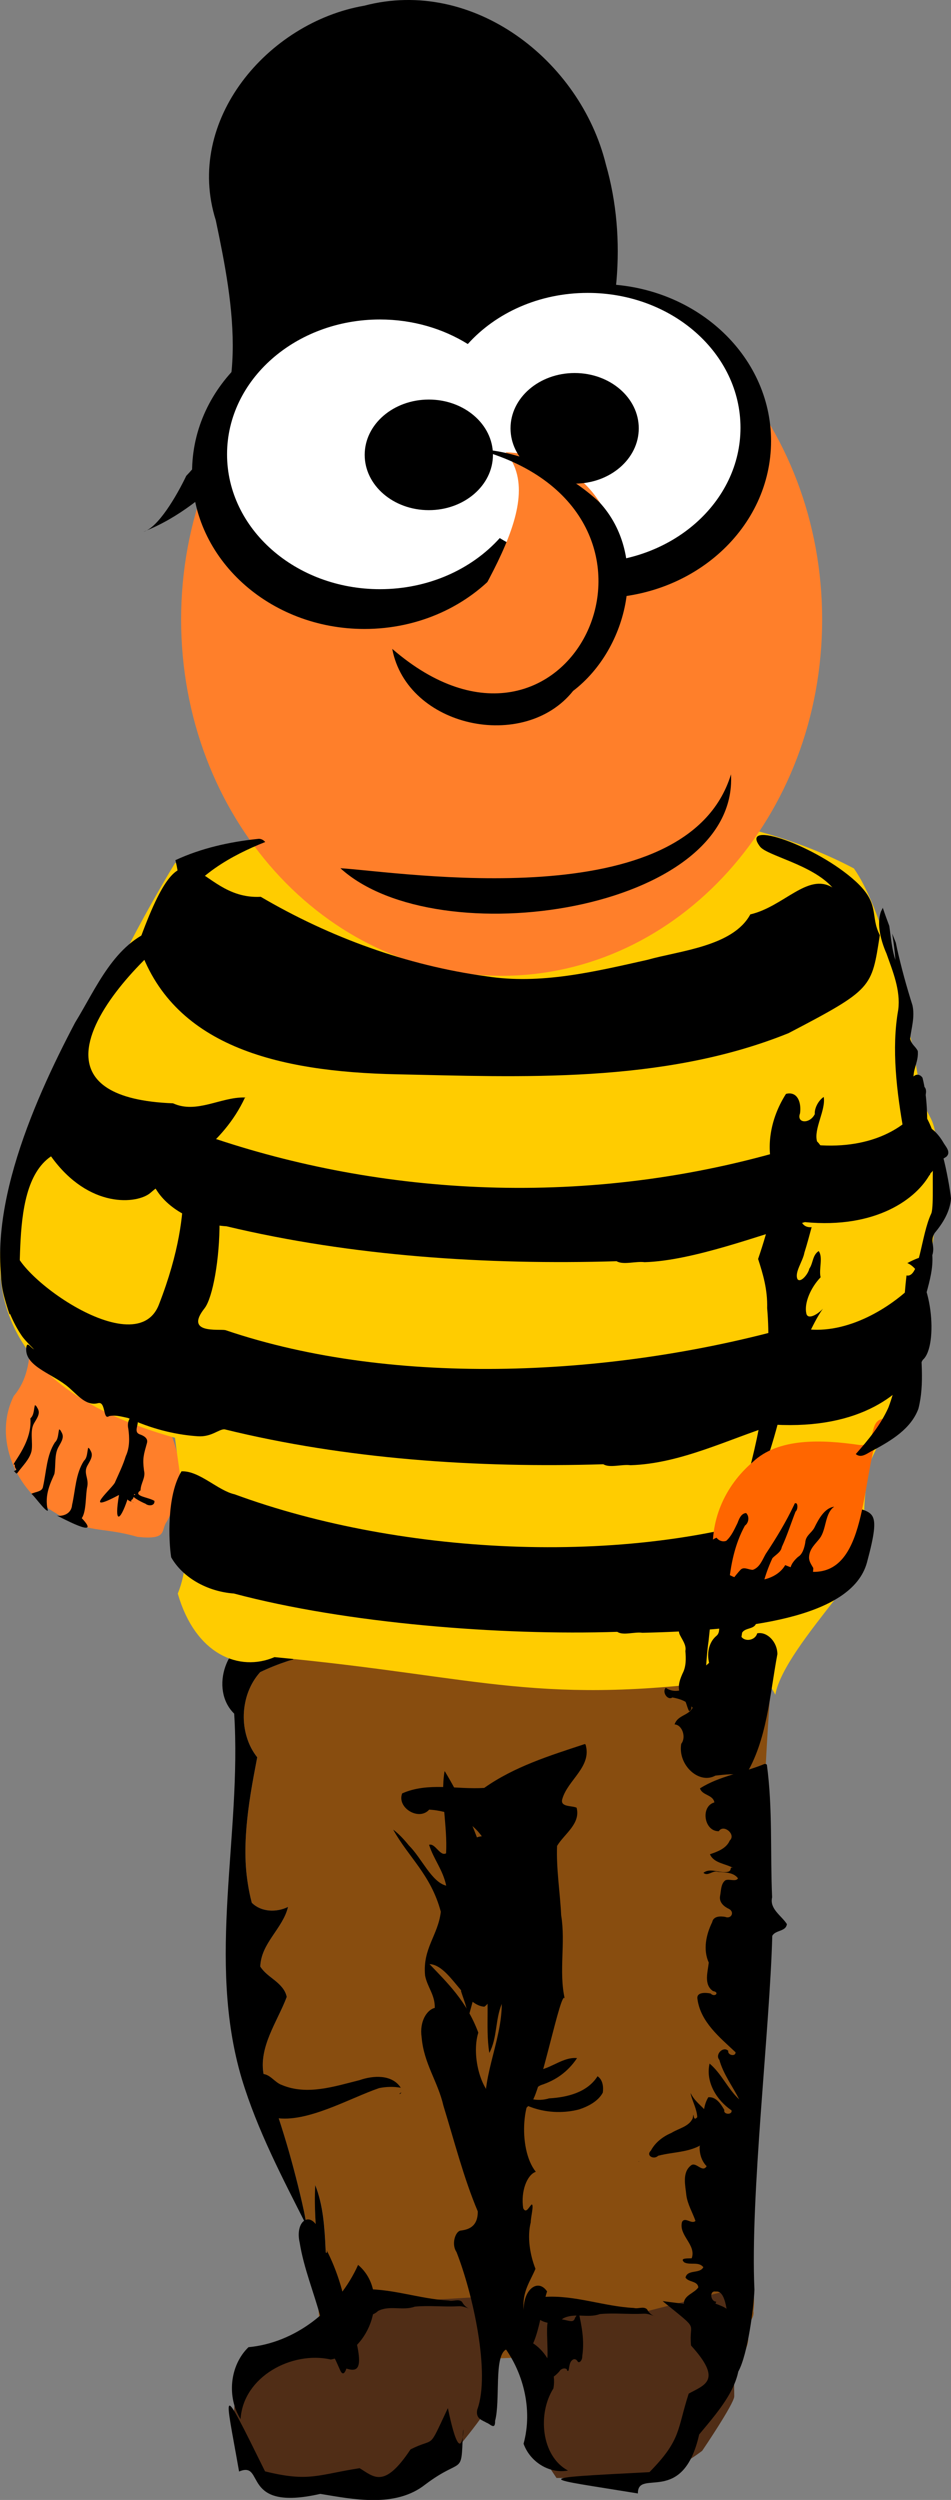 <?xml version="1.0"?>
<svg
    xmlns:rdf="http://www.w3.org/1999/02/22-rdf-syntax-ns#"
    xmlns="http://www.w3.org/2000/svg"
    xmlns:cc="http://creativecommons.org/ns#"
    xmlns:dc="http://purl.org/dc/elements/1.1/"
    xmlns:svg="http://www.w3.org/2000/svg"
    xmlns:inkscape="http://www.inkscape.org/namespaces/inkscape"
    xmlns:sodipodi="http://sodipodi.sourceforge.net/DTD/sodipodi-0.dtd"
    xmlns:ns1="http://sozi.baierouge.fr"
    xmlns:xlink="http://www.w3.org/1999/xlink"
    id="svg2"
    viewBox="0 0 396.3 1041.3"
    version="1.1"
  >
  <rect x="0" y="0" width="396.3" height="1041.3" fill="#808080" stroke="none"/>
  <g
      id="layer1"
      transform="translate(-231.76 254.64)"
    >
    <g
        id="g3839"
        transform="translate(-1255.6 -382.46)"
      >
      <path
          id="path3047"
          fill="#884d0f"
          d="m1789.1 797.03c-48.125 8.099-98.083 0.075-145.39 13.897-16.141 3.744-32.868 6.09-47.924 13.385-8.621 9.572-9.195 25.334-1.219 35.469-3.803 19.849-7.683 40.657-2.25 60.594 3.925 3.871 10.335 4.116 15.094 1.719-2.168 9.052-11.308 15.146-11.562 24.844 3.012 4.779 9.742 6.684 11.031 12.625-3.94 10.6-12.028 20.907-9.531 32.844 13.607 36.841 23.101 75.655 23.531 115.09 5.459-3.418 1.688-10.402 2.05-15.462-1.531-17.992-5.157-35.908-4.144-54.038 6.578 16.907 2.267 35.648 7.499 52.854 0.87 6.073 1.945 12.114 3.063 18.146-3.579 2.1 1.294 8.187 4.125 5.156 30.142-7.232 61.663-0.328 91.804-7.589 11.894-1.637 23.82 1.628 34.236 7.299 9.907 5.643 23.64 7.849 32.928-0.179 4.009-3.669 8.642-9.793 5.906-15.312 0.202-2.776 3.571-4.742 2.981-7.883 1.582-12.047-4.573-23.682-2.511-35.752 1.256-24.785 3.239-49.536 3.567-74.362 1.631-54.429 2.617-108.94 7.159-163.21-1.155-9.583-8.181-20.279-18.683-20.447-0.588 0.105-1.175 0.209-1.763 0.314zm6.375 303.09c-0.139 0.837-5.387 4-3.11 2.153 1.032-0.71 1.995-1.602 3.11-2.153z"
      />
      <path
          id="path3946"
          d="m1712.6 1111.6c-9.664 19.825-2.845 34.52 6.678 48.373 19.64-0.444 38.065 5.921 60.706-11.337 0 0 13.355-19.652 13.355-22.675 0-3.023-0.607-44.594-0.607-44.594l-35.531 9.07-54.682 2.851z"
          fill="#502d16"
      />
      <path
          id="path3944"
          d="m1619.8 1064.2c1.25 2.54 2.448 5.098 3.656 7.656-0.143-2.521-0.325-5.038-0.438-7.562-0.199-4.475-0.46-8.94-1.062-13.344-0.301-2.202-0.697-4.398-1.219-6.562-0.522-2.164-1.178-4.293-2-6.406-0.253 4.532-0.19 9.052 0.031 13.562 0.208 4.229 0.586 8.44 1.031 12.656z"
      />
      <path
          id="path3942"
          d="m1609.7 819.01c-3.595-3.771-7.591-7.19-12.156-9.969-0.394-0.05-0.793-0.044-1.188 0-14.593 1.396-21.868 22.347-11.406 32.562 3.21 50.613-11.62 102.35 3.156 152.06 6.519 21.522 16.985 41.372 27.094 61.375-0.395-2.017-0.725-4.052-1.156-6.062-1.032-4.81-2.178-9.577-3.406-14.344-1.228-4.766-2.532-9.532-3.938-14.25-2.81-9.436-5.973-18.758-9.375-27.969-0.312-1.492-0.459-2.961-0.469-4.406-0.01-1.445 0.141-2.876 0.375-4.281 0.234-1.405 0.579-2.783 1-4.156 0.421-1.373 0.918-2.745 1.469-4.094 1.101-2.697 2.383-5.357 3.656-8s2.515-5.256 3.5-7.906c-0.161-0.743-0.405-1.433-0.719-2.062-0.313-0.63-0.695-1.206-1.125-1.75-0.859-1.089-1.89-2.029-3-2.938-1.11-0.908-2.3-1.775-3.375-2.719-1.075-0.943-2.059-1.962-2.812-3.156 0.032-1.212 0.222-2.388 0.5-3.5s0.662-2.18 1.125-3.219c0.927-2.076 2.144-4.004 3.438-5.938s2.647-3.848 3.812-5.844c0.583-0.998 1.136-2.042 1.594-3.094 0.458-1.052 0.823-2.119 1.094-3.25-1.19 0.599-2.481 1.028-3.812 1.281-1.331 0.254-2.687 0.341-4.031 0.219-1.344-0.123-2.679-0.439-3.906-0.969s-2.362-1.282-3.344-2.25c-0.679-2.492-1.187-5.016-1.594-7.531s-0.705-5.03-0.875-7.562-0.216-5.083-0.188-7.625c0.029-2.542 0.152-5.081 0.344-7.625 0.383-5.088 1.03-10.165 1.844-15.219 0.814-5.053 1.768-10.069 2.719-15.031-0.997-1.267-1.863-2.612-2.594-4.031-0.731-1.42-1.315-2.911-1.781-4.438-0.467-1.526-0.796-3.101-1-4.688s-0.275-3.18-0.219-4.781c0.056-1.601 0.248-3.212 0.562-4.781 0.314-1.569 0.742-3.103 1.312-4.594s1.269-2.946 2.094-4.312c0.825-1.367 1.766-2.647 2.844-3.844 3.764-1.824 7.656-3.352 11.594-4.656 0.771-0.255 1.568-0.416 2.344-0.656z"
      />
      <path
          id="path3937"
          fill="#502d16"
          d="m1590.7 1114.6c-12.032 19.825-3.542 34.52 8.314 48.373 24.453-0.444 47.393 5.921 75.583-11.337 0 0 16.628-19.652 16.628-22.675 0-3.023-0.756-44.594-0.756-44.594l-49.885 3.023z"
      />
      <path
          id="path3889"
          fill="#ff7f2a"
          d="m1503.6 662.6c-6.587 14.851 0.747 33.464-10.489 46.665-8.819 17.71 0.989 39.545 17.489 48.804 13.859 8.885 18.734 5.476 34.055 9.901 12.947 1.349 9.468-2.728 12.27-6.472 7.924-14.626 6.625-25.422-0.566-42.036-9.481-31.093 5.202-26.37-21.415-42.05-9.913-5.86-20.19-11.129-30.875-15.438l-0.463 0.617z"
      />
      <path
          id="path3884"
          fill="#fc0"
          d="m1560.3 487.33s-29.649 48.203-37.393 77.052c-60.509 88.462-41.025 140.47 37.38 162.33 2.627 21.858 8.44 47.244 1.155 64.881 7.348 25.535 25.762 32.722 40.295 26.468 87.859 8.276 109.66 20.93 197.09 8.542 4.179-0.743 8.803 1.119 11.605 7.115 3.971-21.519 49.231-61.462 38.936-68.299-3.652-3.7-0.924-17.1-0.357-26.762 17.558-35.488 30.4-84.71 28.734-131.6-0.613-17.255-4.694-11.368-7.349-27.725-5.227-32.21-15.791-73.714-27.2-89.778-105.92-56.112-282.9-2.228-282.9-2.228z"
      />
      <g
          id="g3027"
          transform="translate(1328.9 -149)"
        >
        <path
            id="path3867"
            transform="matrix(.691 0 0 .691 122.63 30.284)"
            fill="#ff7f2a"
            d="m547.66 730.21c0 118.61-86.539 214.77-193.29 214.77s-193.29-96.155-193.29-214.77c0-118.61 86.539-214.77 193.29-214.77s193.29 96.155 193.29 214.77z"
        />
        <path
            id="path3071"
            d="m463.08 599.35c-18.344 59.962-137.53 40.658-162.77 39.106 40.442 36.877 165.99 17.814 162.77-39.106z"
        />
        <path
            id="path3063"
            d="m218.2 498.32c29.377-11.409 47.18-39.911 71.678-57.723 21.813-8.277 36.135 18.63 24.424 36.041-5.593 14.248 0.513 38.186 20.155 32.11 62.704-22.799 94.355-101.2 76.479-163.45-10.686-43.393-55.356-78.027-100.68-66.103-40.166 6.931-75.041 47.739-61.871 89.393 7.384 35.164 15.437 77.617-12.308 106.44-3.909 8.177-11.717 21.658-17.881 23.29z"
        />
        <path
            id="path3081"
            d="m407.96 395.13c-22.821 0-43.167 9.695-56.325 24.798-11.684-7.49-25.92-11.906-41.297-11.906-39.671 0-71.836 29.279-71.836 65.39s32.165 65.39 71.836 65.39c22.816 0 43.147-9.68 56.304-24.778 11.683 7.487 25.943 11.885 41.317 11.885 39.671 0 71.816-29.279 71.816-65.39s-32.145-65.39-71.816-65.39z"
        />
        <path
            id="path3086"
            d="m403.35 398.82c-20.237 0-38.28 8.328-49.948 21.301-10.362-6.433-22.985-10.227-36.621-10.227-35.179 0-63.703 25.15-63.703 56.169 0 31.018 28.524 56.169 63.703 56.169 20.233 0 38.262-8.315 49.93-21.284 10.36 6.431 23.006 10.209 36.639 10.209 35.179 0 63.685-25.15 63.685-56.169 0-31.018-28.506-56.169-63.685-56.169z"
            fill="#fff"
        />
        <path
            id="path3088"
            transform="matrix(.645 0 0 .645 139.05 74.068)"
            d="m348.57 608.08c0 19.724-18.548 35.714-41.429 35.714-22.88 0-41.429-15.99-41.429-35.714s18.548-35.714 41.429-35.714c22.88 0 41.429 15.99 41.429 35.714z"
        />
        <path
            id="path3097"
            fill="#ff7f2a"
            d="m333.74 569.88c19.356-40.536 54.451-81.981 35.477-104.7 88.284 4.38 41.063 166.93-35.477 104.7z"
        />
        <path
            id="path3090"
            transform="matrix(.645 0 0 .645 199.82 63.017)"
            d="m348.57 608.08c0 19.724-18.548 35.714-41.429 35.714-22.88 0-41.429-15.99-41.429-35.714s18.548-35.714 41.429-35.714c22.88 0 41.429 15.99 41.429 35.714z"
        />
        <path
            id="rect3001"
            d="m362.34 465.45c88.87 28.766 32.48 144.78-40.431 81.638 6.203 32.761 54.998 43.074 75.372 17.52 23.152-17.674 31.823-56.042 10.931-78.637-12.536-11.618-28.658-19.367-45.609-21.67-0.087 0.383-0.175 0.766-0.262 1.149z"
        />
      </g
      >
      <path
          id="path3876"
          d="m1545 520.95c13.735 42.485 57.593 53.324 107.95 54.348 50.354 1.024 110.36 4.159 162.99-17.132 35.25-18.416 34.595-18.806 38.061-40.834-4.13-7.904 0.221-12.935-9.976-22.306-16.211-14.899-48.854-26.272-39.947-14.576 2.882 3.785 21.807 7.514 30.15 17.029-10.273-6.241-20.237 7.963-34.2 11.214-7.217 13.37-29.563 15.131-42.856 18.92-22.004 4.922-44.503 10.428-67.184 6.853-33.095-4.506-65.206-16.226-93.971-33.102-27.779 1.526-30.107-38.532-51.012 19.587z"
      />
      <path
          id="path3880"
          d="m1557.4 587.71c-12.489 6.938-11.594 26.135-4.801 35.814 5.262 8.321 16.59 14.258 29.18 15.083 52.141 12.455 108.38 16.154 162.55 14.545 2.706 1.668 8.065-0.096 11.649 0.401 20.089-0.589 47.966-11.284 66.783-16.69 29.761 2.873 46.765-9.825 52.331-20.336 6.927-5.715-0.241-28.277-10.856-32.56 19.131-16.869 8.968 27.189-41.316 20.284-86.676 27.535-173.97 21.745-245.08-1.845-7.749-1.498-12.177-15.031-20.441-14.695z"
      />
      <path
          id="path3874"
          d="m1589.3 584.95c-10.006-0.223-20.008 6.918-29.833 2.432-25.83-0.993-35.156-9.198-35.285-20.077-0.188-15.822 19.078-37.299 35.32-50.473 2.63-5.17-4.426-2.562-7.096-2.151-17.443 5.954-24.821 24.573-33.744 39.072-17.933 34.023-40.455 84.977-27.31 121.51 9.113-2.082-2.983-52 17.273-65.796 15.82 22.081 36.075 19.805 41.394 15.231 12.266-10.549 30.095-19.658 39.422-39.708 1.331-0.141 0.331-0.068-0.14-0.044z"
      />
      <path
          id="path3882"
          d="m1494.2 645.43c-12.126 6.938-4.546 28.82 2.05 38.498 2.744 4.469 25.321 25.999 45.795 35.122 10.248 4.566 19.969 6.508 27.822 7.015 5.672 0.366 8.719-3.052 11.092-2.892 50.627 12.455 105.24 16.154 157.83 14.545 2.627 1.668 7.83-0.096 11.311 0.401 20.741-0.626 40.744-10.822 59.985-16.892 36.025 2.007 54.351-13.022 61.795-26.963 6.726-5.715 3.883-36.054-6.423-40.337 27.799-14.803-12.38 36.835-47.64 26.365-73.871 20.848-165.53 25.691-236.54 1.558-2.745-0.547-17.199 1.685-8.7-9.066 6.938-8.777 11.606-66.097-5.536-63.752-7.94 1.087 3.887 17.639-13.471 62.221-10.199 26.194-67.437-17.804-59.373-25.822z"
      />
      <path
          id="path3887"
          d="m1563 740.67c-6.232 10.038-5.352 29.284-4.303 35.814 4.716 8.321 14.868 14.258 26.152 15.083 46.729 12.455 111.2 17.56 159.74 15.951 2.425 1.668 7.228-0.096 10.44 0.401 42.724-0.955 87.328-5.973 93.625-29.343 6.297-23.37 2.224-19.74-7.289-24.024-10.128-5.867-9.987-5.753-18.518 0.829-70.436 25.75-168.1 20.492-237.7-5.138-6.945-1.498-14.739-9.909-22.145-9.573z"
      />
      <path
          id="path3892"
          d="m1542.8 717.5c-1.974 0.929-2.439 3.462-1.969 5.406 0.529 3.832 0.606 7.902-1.076 11.477-1.121 3.704-2.846 7.188-4.403 10.711-0.416 1.987-14.969 14.22 1.605 5.406-2.058 12.006 0.31 11.423 3.543 1.829 0.209 0.546 2.213 1.509 1.471 0.37 1.725-0.633 0.771-3.614 1.795-2.197-3.518-0.234 2.4 2.969 4.2 3.653 1.234 1.059 3.961 1.002 3.752-1.165-2.355-1.553-9.303-1.978-5.793-4.372 0.054-3.046 2.21-5.271 1.446-8.267-0.68-5.21-0.127-6.604 1.256-11.575 0.511-1.953-1.52-3.005-3.05-3.516-3.258-1.252 0.94-5.227-1.681-7.48-0.337-0.161-0.701-0.403-1.094-0.281zm0 36.094c0.967 0.354-1.017-0.567 0 0z"
      />
      <path
          id="path3914"
          d="m1503.2 689.48c-2.054 2.229-4.141-3.583-4.812-0.82-1.386 7.722 9.558 10.882 16.36 16.045 4.512 3.409 7.989 8.985 13.517 7.561 3.292-0.823 1.894 7.318 4.58 5.404 3.125-0.677 6.2 0.563 9.248 1.031-2.913-3.749-7.396-6.045-10.914-9.245-8.231-6.28-18.552-10.453-24.967-18.592-0.642-0.657-2.078-2.252-3.012-1.385z"
      />
      <path
          id="path3917"
          d="m1501.9 713.12c-0.504 1.845-0.319 4.133-1.888 5.493 0.978 10.796-9.265 20.443-6.448 19.193-0.326 2.246 1.747 1.844-0.493 2.843 0.813 0.156 0.886 1.548 1.65 0.555 2.144-2.924 4.904-5.473 5.761-8.897 0.704-3.631-0.804-8.477 1.089-11.692 0.989-1.794 2.748-3.909 1.542-6.029-0.332-0.498-0.558-1.312-1.214-1.466z"
      />
      <path
          id="path3920"
          d="m1512 723.2c-0.471 1.82-0.297 4.077-1.763 5.419-3.493 5.415-3.534 12.195-4.939 18.362-0.305 2.215-2.813 2.07-4.904 3.055 0.759 0.154 6.217 7.932 6.931 6.953-1.728-6.614 1.506-12.27 2.705-15.249 0.658-3.582-0.104-7.975 1.664-11.147 0.923-1.769 2.567-3.856 1.44-5.948-0.31-0.491-0.521-1.295-1.134-1.447z"
      />
      <path
          id="path3922"
          d="m1524.1 730.87c-0.471 1.82-0.297 4.077-1.763 5.419-3.493 5.415-3.534 12.195-4.939 18.362-0.305 4.034-4.301 4.864-6.393 4.453 0.759 0.154 19.392 10.535 10.425 1.085 2.002-2.885 1.513-9.82 2.313-13.198 0.658-3.582-1.717-5.555 0.05-8.727 0.923-1.769 2.567-3.856 1.44-5.948-0.31-0.491-0.522-1.295-1.134-1.447z"
      />
      <path
          id="path3019"
          d="m1814.8 583.6c-7.112 11.262-7.95 23.137-5.316 31.274 1.948 10.642-1.77 24.291-6.206 37.339 2.022 6.254 3.97 12.701 3.77 20.473 1.934 22.19-1.7 47.593-9.109 73.57-0.402 1.873-1.446 4.757-0.13 5.476 2.225 0.375 5.575-3.528 5.592-6.131 6.823-17.122 10.533-33.849 13.975-50.316 5.688-6.941 7.811-15.15 12.9-22.357-2.209 2.461-6.412 4.823-6.923 1.898-0.908-4.202 1.759-10.602 5.969-14.98-0.807-3.317 1.101-8.402-0.809-10.932-2.676 1.826-2.236 4.989-3.91 7.377-0.44 2.167-3.521 5.953-4.872 4.404-1.463-2.768 2.216-7.507 2.842-11.141 1.134-3.558 2.049-7.078 3.012-10.603-4.254 0.521-6.135-4.157-3.995-9.319 0.54-4.594 1.231-9.266 2.48-14.096 2.059-2.391 5.145-1.802 4.505 0.905 1.141 3.125 2.363 6.181 3.667 9.166 2.238-1.763 3.398-4.538 5.045-6.834-4.554-3.734-5.253-11.398-9.447-15.52-1.499-5.146 3.74-13.102 2.776-18.526-2.391 1.6-3.942 4.979-3.717 7.158-2.133 4.241-7.749 3.844-6.148-0.356 0.629-4.705-1.184-9.243-5.822-8.086l-0.129 0.157zm23.337 89.602-0.138-0.308 0.138 0.308z"
      />
      <path
          id="path3033"
          fill="#f60"
          d="m1854.7 718.91c-5.586 1.56-1.768 11.423-9.111 10.797-15.919-2.326-33.914-3.019-44.546 7.085-11.554 9.843-18.458 24.783-16.251 41.056 6.991 10.928 24.678 10.785 29.778 1.881 31.252 13.135 31.055-22.556 36.61-47.168 1.649-4.088 2.75-8.42 3.911-12.713-0.794 1.416 0.748-1.392-0.391-0.938z"
      />
      <path
          id="path3031"
          fill="#f60"
          d="m1863.1 718.91c-0.17 0.328 0.266-0.056 0 0z"
      />
      <path
          id="path3029"
          fill="#f60"
          d="m1864.9 719.25c-0.135 0.313 0.31-0.262 0 0z"
      />
      <path
          id="path3041"
          d="m1672.6 865.67c-1.79 10.859 1.3 22.872 0.649 34.101-2.496 1.448-4.577-4.401-7.084-3.532 1.98 6.181 5.704 10.269 7.145 17.014-6.099-1.478-10.279-11.552-15.565-16.762-2.073-2.566-4.248-4.874-6.542-6.59 6.468 11.64 15.719 18.789 19.853 34.209-1.127 9.874-7.643 15.249-6.553 26.595 0.925 4.83 4.194 8.06 4.031 13.455-3.216 0.76-6.439 5.581-5.477 12.2 0.925 11.075 6.768 18.411 9.098 28.594 4.568 14.819 8.519 30.324 14.302 43.952 0.089 6.682-4.304 7.66-7.189 8.019-2.201 0.393-3.899 5.704-1.679 8.917 6.731 17.068 14.265 50.518 8.637 65.692-0.778 3.957 2.453 4.446 3.854 5.409 1.433 0.37 3.695 3.377 3.59-0.765 2.259-8.493-0.497-26.599 4.413-29.646 3.471-2.06 6.128-1.109 9.915 0.245 4.022-6.179 4.809-16.454 7.33-24.529-3.827-5.612-9.942-0.67-9.71 7.765-0.831-7.549 2.799-12.126 4.88-17.168-2.282-5.742-3.518-13.269-1.971-19.356-0.02-2.076 1.429-7.475 0.39-7.45-1.021 0.834-2.326 4.069-3.531 1.558-1.077-7.002 1.589-13.95 5.257-15.161-7.723-9.595-5.902-33.756 2.69-36.3 5.272-1.794 10.449-5.005 14.496-11.061-7.133-0.706-13.291 7.048-20.549 4.774-3.552-7.966-4.435-18.684-3.16-27.644-4.234 12.323-3.458 29.508-9.189 40.183-6.729-1.94-11.372-17.86-8.253-27.928-4.951-13.242-12.986-20.802-20.344-28.553 8.492 0.397 14.378 17.246 22.86 17.767 5.085-3.57 5.576-14.969 5.853-23.938-0.013-28.397-10.613-54.707-22.295-74.078-0.051-0.043-0.11-0.038-0.153 0.013z"
      />
      <path
          id="path3059"
          d="m1730.8 854.35c-14.383 4.74-29.164 9.343-41.656 18.188-11.363 0.751-23.36-2.516-34.188 2.281-2.323 6.011 7.03 11.619 11.25 6.75 8.375 0.526 16.98 4.114 21.938 11.125-5.97 0.382-7.348 7.905-5.485 12.495 0.607 17.394-0.355 34.855-3.171 52.036 1.318 4.268 3.526 8.683 2.406 13.25 2.064-7.31 3.695-14.817 7.031-21.687 3.038 11.151 0.516 22.824 2.344 34.125 3.378-6.323 2.428-13.873 5.188-20.406-0.06 16.433-9.466 31.907-6.344 48.5 6.212-0.096 8.316-7.67 7.219-12.75 2.855-13.748 3.009 17.241 11.197 5.451 3.712-2.209 12.804-48.739 14.178-43.326-2.559-11.436 0.403-23.23-1.492-34.753-0.465-9.619-2.09-19.394-1.719-28.925 3.004-5.02 9.891-9.212 8.148-15.916-1.944-0.982-7.069-0.135-5.938-3.719 2.29-7.875 12.36-13.396 9.688-22.531-0.119-0.251-0.344-0.333-0.594-0.188z"
      />
      <path
          id="path3057"
          d="m1663.1 875.97c0.368 0.23-0.52-0.236 0 0z"
      />
      <path
          id="path3098"
          d="m1795 805.42c-2.651 1.09-3.867 4.851-6.75 5.402-1.112 6.299-5.774 10.627-10.438 13.339-1.133 6.422-8.227 10.088-13 6.651-1.726 1.809 0.824 5.445 2.719 4.042 3.059 0.534 6.265 1.596 8.469 4.3-1.802 3.346-6.257 3.035-7.531 6.945 3.183 0.094 4.953 5.367 2.781 8.048-1.534 8.745 7.321 17.059 14.219 13.266 4.114-0.44 8.342-1.066 12.406 0.147 9.16-14.719 10.194-33.512 13.438-50.748 0-4.961-4.168-9.488-8.406-8.672-1.095 3.906-7.868 3.73-7.062-1.176 0.057-0.61-0.095-1.78-0.844-1.543z"
      />
      <path
          id="path3093"
          d="m1805.9 862.57c-8.831 3.693-18.666 4.942-26.844 10.156 0.917 2.981 5.475 2.605 6 5.844-5.914 1.683-4.287 12.146 1.844 12 1.986-3.155 7.323 1.393 4.562 3.875-1.414 3.318-5.091 4.646-8.25 5.719 1.627 3.795 6.474 3.849 9.656 5.719-2.082-0.776 0.38 1.74-3.469 1.719-2.855 0.078-6.523-1.687-8.906 0.312 1.882 1.625 3.939-1.245 6.094-0.406 2.907 0.286 6.345 0.067 8.312 2.688-0.88 1.583-3.67 0.105-5.25 0.812-1.95 1.408-1.784 4.457-2.238 6.641-0.406 2.618 1.69 4.363 3.801 5.327 2.421 1.374 0.773 4.308-1.656 3.281-2.015-0.359-4.919-0.364-5.412 2.193-2.522 5.132-3.896 11.424-1.432 16.839-0.395 3.911-2.183 9.177 1.781 11.875 2.928 0.462 0.762 2.807-1.009 1.008-1.861-0.38-5.94-0.733-5.492 2.223 1.247 9.62 9.327 16.073 15.907 22.269-0.033 2.015-3.472 1.12-3.062-0.625-2.14-2.083-5.657 1.596-3.694 3.782 1.642 5.991 5.519 10.977 8.256 16.468-4.787-4.413-7.34-10.727-12.344-14.937-1.758 7.65 2.962 15.323 9.156 19.5 0.408 2.007-3.579 1.784-3-0.156-1.416-2.453-3.43-5.615-6.688-5.312-3.748 6.234-0.802 13.957-3.594 20.469-0.141 2.982 0.766 6.102 2.906 8.25-1.827 3.027-4.492-2.24-6.656-0.219-3.61 2.955-2.211 8.264-1.812 12.281 0.488 3.781 2.665 7.398 3.812 10.719-1.616 1.604-4.419-1.938-5.625 0.5-1.404 5.628 6.061 9.412 4.062 15.062-1.166 0.166-5.378-0.326-3.079 1.734 2.488 1.247 5.966-0.486 7.923 1.985-1.525 2.927-6.538 0.772-7.438 4.312 1.221 2.049 5.046 1.296 5.344 4.094-1.706 2.482-5.774 3.173-6.062 6.594 2.389 5.449 11.713 5.038 13.531-0.656-2.401 0.05-3.039-4.752-0.188-4.188 8.535-1.322 3.03 39.703 9.441 33.196 3.862-7.108 6.358-26.359 6.66-33.983-1.814-38.836 6.404-108.48 7.43-147.37 1.305-2.508 5.691-1.69 6.094-4.906-2.243-3.538-7.309-6.296-6.156-11.156-0.818-18.411 0.287-36.936-2.188-55.25-0.28-0.257-0.656-0.386-1.031-0.281z"
      />
      <path
          id="path3087"
          d="m1594.7 477.26c-11.762 1.235-23.484 3.844-34.25 8.844 1.739 6.736 2.044 13.922 0.281 20.688 7.72-14.152 23.203-22.736 37.156-28.25-0.781-0.92-1.958-1.534-3.188-1.281zm-2.531 39.688c-9.465 1.394-19.049 3.598-28.656 2.281 9.665 9.574 24.68 5.814 36.031 11.75 8.331-4.26-0.962-14.724-7.375-14.031z"
      />
      <path
          id="path3053"
          d="m1681.5 971.5c-1.899 5.29-4.707 10.208-6.438 15.562 3.091-4.938 5.102-10.463 6.625-16.062l-0.185 0.493v0.01z"
      />
      <path
          id="path3050"
          d="m1704.1 975.41c-0.523 3.059-1.392 6.152-1.031 9.281 1.769-3.207 1.652-7.022 1.375-10.562-0.115 0.427-0.229 0.854-0.344 1.281z"
      />
      <path
          id="path3043"
          d="m1700.3 990.69c-1.367 7.039-2.519 14.129-4.375 21.062 4.066-7.32 4.517-15.889 5-24.062-0.208 1-0.417 2-0.625 3z"
      />
      <path
          id="path3877"
          d="m1596.6 991.68c0.241 2.96-0.873 6.056-3.125 8.031 4.595-0.153 4.05 10.207 8.666 10.253 13.088 2.229 30.883-8.177 43.224-12.405 2.966-0.581 6.037-0.679 9.016-0.13-3.668-5.685-11.578-5.132-17.191-3.171-10.447 2.601-21.858 6.445-32.372 2.015-3-1.011-4.888-4.606-8.219-4.594zm57.344 8.094c-0.481 1.062 1.644-1.205 0 0z"
      />
      <path
          id="path3875"
          d="m1619.7 1055.4c-3.759-6.637-9.387-1.893-7.465 6.506 1.739 10.767 5.94 20.78 8.731 31.231 1.145 3.732 2.771 7.768 2.964 11.569-0.318 1.393-2.561 1.162-0.57 1.454 2.447 0.732 4.147 5.418 5.758 8.942 1.18 2.589 2.112 0.728 2.591-0.716 6.063 1.923 8.158-0.698-0.557-27.373-1.627-7.838-4.358-15.503-7.727-22.044 0.807 2.395-1.144 0.844-1.187-0.78-0.113-2.841-1.279-6.339-2.539-8.789z"
      />
      <path
          id="path3885"
          d="m1775.2 1000.1c0.8 3.213 2.554 6.189 2.719 9.562-2.076 2.521-1.26-3.609-1.875 0.438-1.498 3.509-5.893 4.243-8.875 6.125-3.546 1.508-6.741 3.958-8.562 7.375-2.241 2.131 1.263 3.935 3 2.156 6.752-1.817 14.626-1.232 20.188-6.188 3.672-2.861 3.603-8.575 0.375-11.75-2.317-2.722-5.447-4.847-7-8.156l0.031 0.437zm-21.875 28.031c-0.266 0.197 1.373-0.317 0 0z"
      />
      <path
          id="path3070"
          d="m1703.4 974.45c-5.692 4.758-10.57 12.448-8.188 20.094 6.484 11.326 21.428 15.071 33.469 11.906 3.814-1.254 7.936-3.393 9.871-6.982 0.35-2.407 0.01-5.362-2.183-6.831-4.267 6.764-12.718 8.796-20.19 9.208-4.448 1.375-10.911 0.77-12.53-4.402-3.141-7.417 2.622-15.149 0.5-22.618-0.145-0.248-0.45-0.482-0.75-0.375zm-0.688 28.844c-0.647-0.485-0.333-0.25 0 0z"
      />
      <path
          id="path3066"
          d="m1635.8 1072.9c-8.438 17.248-25.494 30.77-44.906 32.594-7.842 7.633-9.048 20.781-3.281 29.969 1.098-17.728 21.397-28.518 37.625-24.844 16.713-3.239 24.823-28.015 11.344-39.406-0.26 0.562-0.521 1.125-0.781 1.688zm37.863 58.672c-8.133 17.345-4.659 11.163-15.214 16.475-11.059 16.657-15.316 11.385-21.234 7.843-17.334 2.665-20.952 5.886-39.407 1.323-19.313-39.068-16.773-33.901-10.82 0.062 11.09-4.674 0.203 16.978 33.852 9.312 13.48 2.213 31.307 5.975 43.767-3.928 15.722-11.812 14.924-3.034 15.633-20.917 0.668-9.472 0.267 20.564-6.233-10.858z"
      />
      <path
          id="path3919"
          d="m1724.3 1115.2c0.305-1.514 0.394-3.473 1.456-4.268 0.891-0.871 1.909-0.402 2.435 0.672 0.813 0.568 1.888-0.896 1.8-2.372 1.024-6.771-0.33-13.023-1.607-18.815-0.021-1.337-0.847 0.087-0.76 0.848 0.24 0.775-0.186 1.466-0.61 1.913-0.946 3.677-4.541-1.001-11.128 1.225-1.435 1.892 0.543 16.058-0.932 17.774-1.169 1.429-1.995 4.197-1.217 6.053 0.867 2.546 5.583-0.937 7.128-3.215 0.914-0.746 2.013-0.978 2.803-0.21-0.118 0.621 0.389 0.67 0.632 0.395z"
      />
      <path
          id="path3927"
          d="m1632.2 1087.1c1.584 5.01 8.873 7.034 12.683 3.317 4.773-2.54 10.378 0.02 15.315-1.822 6.067-0.585 12.168 0.188 18.245-0.158 1.789-0.126 3.401 0.648 5.027 1.233-1.615-0.477-2.801-1.619-3.584-3.065-1.488-1.405-3.648-0.054-5.438-0.549-12.597-0.629-24.765-5.494-37.468-4.601-2.683 0.366-5.138 2.816-4.78 5.644z"
      />
      <path
          id="path3921"
          d="m1869.7 596.51c-3.469 3.234-8.77 3.435-12.094 6.875-1.499 4.423 3.723 7.782 2.695 12.258-0.181 2.604-0.946 5.121-1.664 7.617 1.718 1.931 3.865-0.75 5.094-1.969 3.045-3.001 7.875-3.255 10.625-6.688 2.161-2.107 4.955-3.354 7.406-5 2.084-2.018-0.506-4.345-1.468-6.192-2.164-3.606-5.512-7.124-9.939-7.496-0.219 0.198-0.438 0.396-0.656 0.594zm6.716 14.806c-0.823 3.376 0.22 18.67-0.94 21.882-4.409 9.219-4.833 27.123-10.352 25.876-2.205 18.355-0.849 37.472-7.55 55.029-3.24 7.264-8.361 13.466-13.594 19.375 2.43 2.053 5.13-0.666 7.375-1.625 7.461-4.049 15.609-8.87 18.719-17.25 2.701-10.56 0.901-21.512 0.731-32.24-0.63-10.568 5.817-21.137 5.063-31.697 1.287-4.118-1.178-5.665 0.962-9.229 3.436-4.107 6.432-8.963 6.838-14.427-0.692-6.594-6.084-35.75-7.252-15.694z"
      />
      <path
          id="path3933"
          d="m1696.4 1104c8.91 11.109 13.12 27.285 9.137 41.707 2.851 7.854 11.033 12.584 18.507 11.161-11.172-5.999-12.752-23.692-6.062-34.22 2.349-12.907-11.517-25.995-22.466-19.704 0.294 0.352 0.589 0.703 0.883 1.055z"
      />
      <path
          id="path3929"
          d="m1764.1 1086.8c15.393 12.496 10.167 7.572 11.236 18.001 13.314 14.66 5.594 16.371-0.976 20.024-4.906 15.088-3 19.134-16.359 32.707-51.682 2.661-44.854 2.321-4.822 8.879-0.126-10.652 18.758 5.548 25.541-24.58 8.527-10.291 20.721-23.619 15.466-37.153-5.88-16.847 3.411-13.239-15.93-19.839-10.111-3.735 22.73 6.703-14.755 1.448z"
      />
      <path
          id="path3935"
          d="m1709.3 1090.2c1.584 5.01 8.873 7.034 12.683 3.317 4.773-2.54 10.378 0.02 15.315-1.822 6.067-0.586 12.168 0.188 18.245-0.158 1.789-0.126 3.401 0.648 5.027 1.233-1.615-0.477-2.801-1.619-3.584-3.065-1.488-1.405-3.648-0.054-5.438-0.549-12.597-0.629-24.765-5.494-37.468-4.601-2.683 0.366-5.138 2.816-4.78 5.644z"
      />
      <path
          id="path3948"
          d="m1834.8 755.42c-3.784 0.64-6.203 4.894-8.066 8.713-1.148 2.199-3.668 3.274-3.807 6.236-0.419 2.337-1.191 4.907-3.039 5.952-1.539 1.401-3.222 3.219-3.295 5.816 0.416 1.494 2.222 1.619 2.92 0.397 2.996-1.866 6.603 3.37 4.684 6.857-0.575 1.269-1.321 2.416-1.775 3.769 0.793 1.161 2.491-0.306 1.998-1.681 0.269-3.6 1.777-6.89 1.857-10.52-0.78-1.416-1.877-2.767-1.764-4.652 0.183-3.541 2.86-5.544 4.581-7.91 2.543-3.595 2.036-9.431 5.219-12.453 0.039-0.194 0.825-0.415 0.488-0.525z"
      />
      <path
          id="path3970"
          d="m1818.3 754.6c-3.385 7.139-7.479 13.912-11.849 20.483-1.4 2.437-2.448 5.575-5.338 6.611-1.723 0.08-3.891-1.556-5.287 0.126-2.107 2.294-3.903 4.846-5.713 7.374 1.759 0.638 2.642 3.376 1.031 4.625-1.96 2.679-1.45 6.477-3.75 8.969-0.808 2.112 0.476 4.964-1.625 6.531-3.98 3.503-4.117 9.805-1.719 14.25 2.349 5.131 0.999 10.966-0.957 15.985-0.854 2.409-0.774 5.284 0.927 7.313 0.692 1.224 1.029 3.332 2.811 3.296 2.057-0.515 1.945-3.338 3.781-4.188 1.955-1.512 2.512-4.112 2.448-6.459 1.369-10.524 1.853-21.152 3.552-31.635 1.343-2.225 5.143-1.282 5.906-4.062 1.57-4.867 0.77-10.166 2.538-14.997 0.988-4.118 2.389-8.135 4.18-11.972 1.366-1.462 3.546-2.459 3.906-4.625 2.223-4.805 3.822-9.871 5.739-14.79 1.062-0.789 1.093-4.072-0.314-3.434l-0.138 0.307-0.131 0.292z"
      />
      <path
          id="path3974"
          d="m1774.7 840.5c1.141-0.573 0.777-2.022 0.667-3.021 0.203-1.792 2.069-2.516 3.369-3.39 2.396-2.321 2.339-5.903 2.638-8.989 0.35-4.563 0.569-9.14 1.25-13.669 0.525-5.165 1.13-10.322 1.565-15.495 0.676-1.575 2.692-2.336 4.266-1.705 2.17-0.925 2.931-3.595 2.565-5.765 0.758-8.689 2.517-17.483 6.767-25.188 1.628-1.154 1.968-3.85 0.476-5.246-2.11 0.207-2.928 2.475-3.571 4.184-1.297 2.599-2.473 5.381-4.66 7.378-1.432 0.608-3.182-0.032-4.054-1.274-3.459 1.219-4.791 4.949-7.156 7.423-1.132 0.661-0.936 2.659 0.457 2.846 1.061 0.371 2.477-0.005 2.927-1.111-0.695 2.347-3.937 3.058-4.077 5.673-0.488 3.331-1.859 6.503-3.807 9.238 1.705 1.323 0.853 4.164-0.92 5.006-1.35 0.853-2.813 2.218-2.429 3.979-0.2 2.568-1.559 5.381-0.089 7.812 0.993 1.956 2.547 3.981 2.088 6.308 0.26 3.148 0.36 6.489-1.169 9.361-0.992 2.249-1.945 4.707-1.394 7.199-0.076 1.055 0.424 2.137 1.39 2.597 1.58 1.615 1.679 4.029 2.737 5.934l0.163-0.086z"
      />
      <path
          id="path3976"
          d="m1871.7 619.57c0.179-0.112 0.367-0.192 0.544-0.31 0.906-0.606 1.792-1.306 2.634-2.128 0.213-0.519 0.39-1.071 0.535-1.657 0.145-0.587 0.255-1.208 0.333-1.843 0.078-0.635 0.119-1.286 0.131-1.95 0.012-0.664-0.01-1.344-0.059-2.017-0.052-0.674-0.135-1.342-0.25-2.006-0.115-0.664-0.26-1.32-0.436-1.955-0.176-0.634-0.38-1.252-0.617-1.838-0.236-0.586-0.503-1.138-0.798-1.655 0.028-2.099 0.054-4.221 0.045-6.356-0.01-2.135-0.06-4.278-0.176-6.422-0.058-1.072-0.132-2.141-0.23-3.209-0.097-1.068-0.213-2.14-0.359-3.201-0.146-1.061-0.322-2.114-0.524-3.165s-0.43-2.104-0.698-3.141c-0.279-0.392-0.587-0.691-0.907-0.896-0.321-0.204-0.659-0.318-0.992-0.349s-0.659 0.025-0.973 0.152c-0.314 0.126-0.611 0.325-0.876 0.595 0.019-0.479 0.065-0.933 0.133-1.382 0.068-0.449 0.16-0.896 0.261-1.323 0.202-0.856 0.453-1.68 0.689-2.512 0.236-0.832 0.453-1.659 0.594-2.546 0.07-0.443 0.12-0.898 0.142-1.369 0.022-0.472 0.02-0.968-0.022-1.478-0.233-0.491-0.514-0.904-0.815-1.285-0.301-0.381-0.626-0.727-0.934-1.092-0.308-0.365-0.598-0.745-0.852-1.19-0.127-0.222-0.244-0.459-0.346-0.719-0.102-0.26-0.19-0.546-0.26-0.856 0.131-1.128 0.326-2.244 0.528-3.374s0.405-2.266 0.562-3.415c0.079-0.575 0.143-1.159 0.19-1.742 0.046-0.583 0.074-1.167 0.073-1.761-0.001-0.594-0.023-1.197-0.085-1.804-0.062-0.607-0.158-1.222-0.295-1.844-1.208-3.82-2.361-7.69-3.434-11.613-0.536-1.962-1.05-3.945-1.545-5.929-0.495-1.984-0.97-3.971-1.419-5.976-0.188-0.838-0.352-1.688-0.531-2.53-0.503-1.263-1.009-2.522-1.505-3.792 0.282 1.765 0.547 3.529 0.771 5.303 0.239 1.892 0.44 3.79 0.565 5.698-0.287-0.876-0.535-1.761-0.751-2.662-0.216-0.902-0.403-1.819-0.567-2.739-0.328-1.841-0.575-3.714-0.807-5.591-0.131-1.059-0.279-2.114-0.417-3.171-0.929-2.458-1.835-4.939-2.677-7.472 0.246-0.772-0.641 1.178-0.813 1.476-1.909 5.358 0.086 12.424 2.325 17.505 2.522 7.17 5.939 15.225 4.89 23.372-2.886 16.096-0.658 34.354 2.383 51.235 1.647 7.225 4.094 14.661 7.641 19.93z"
      />
    </g
    >
  </g
  >
</svg
>
